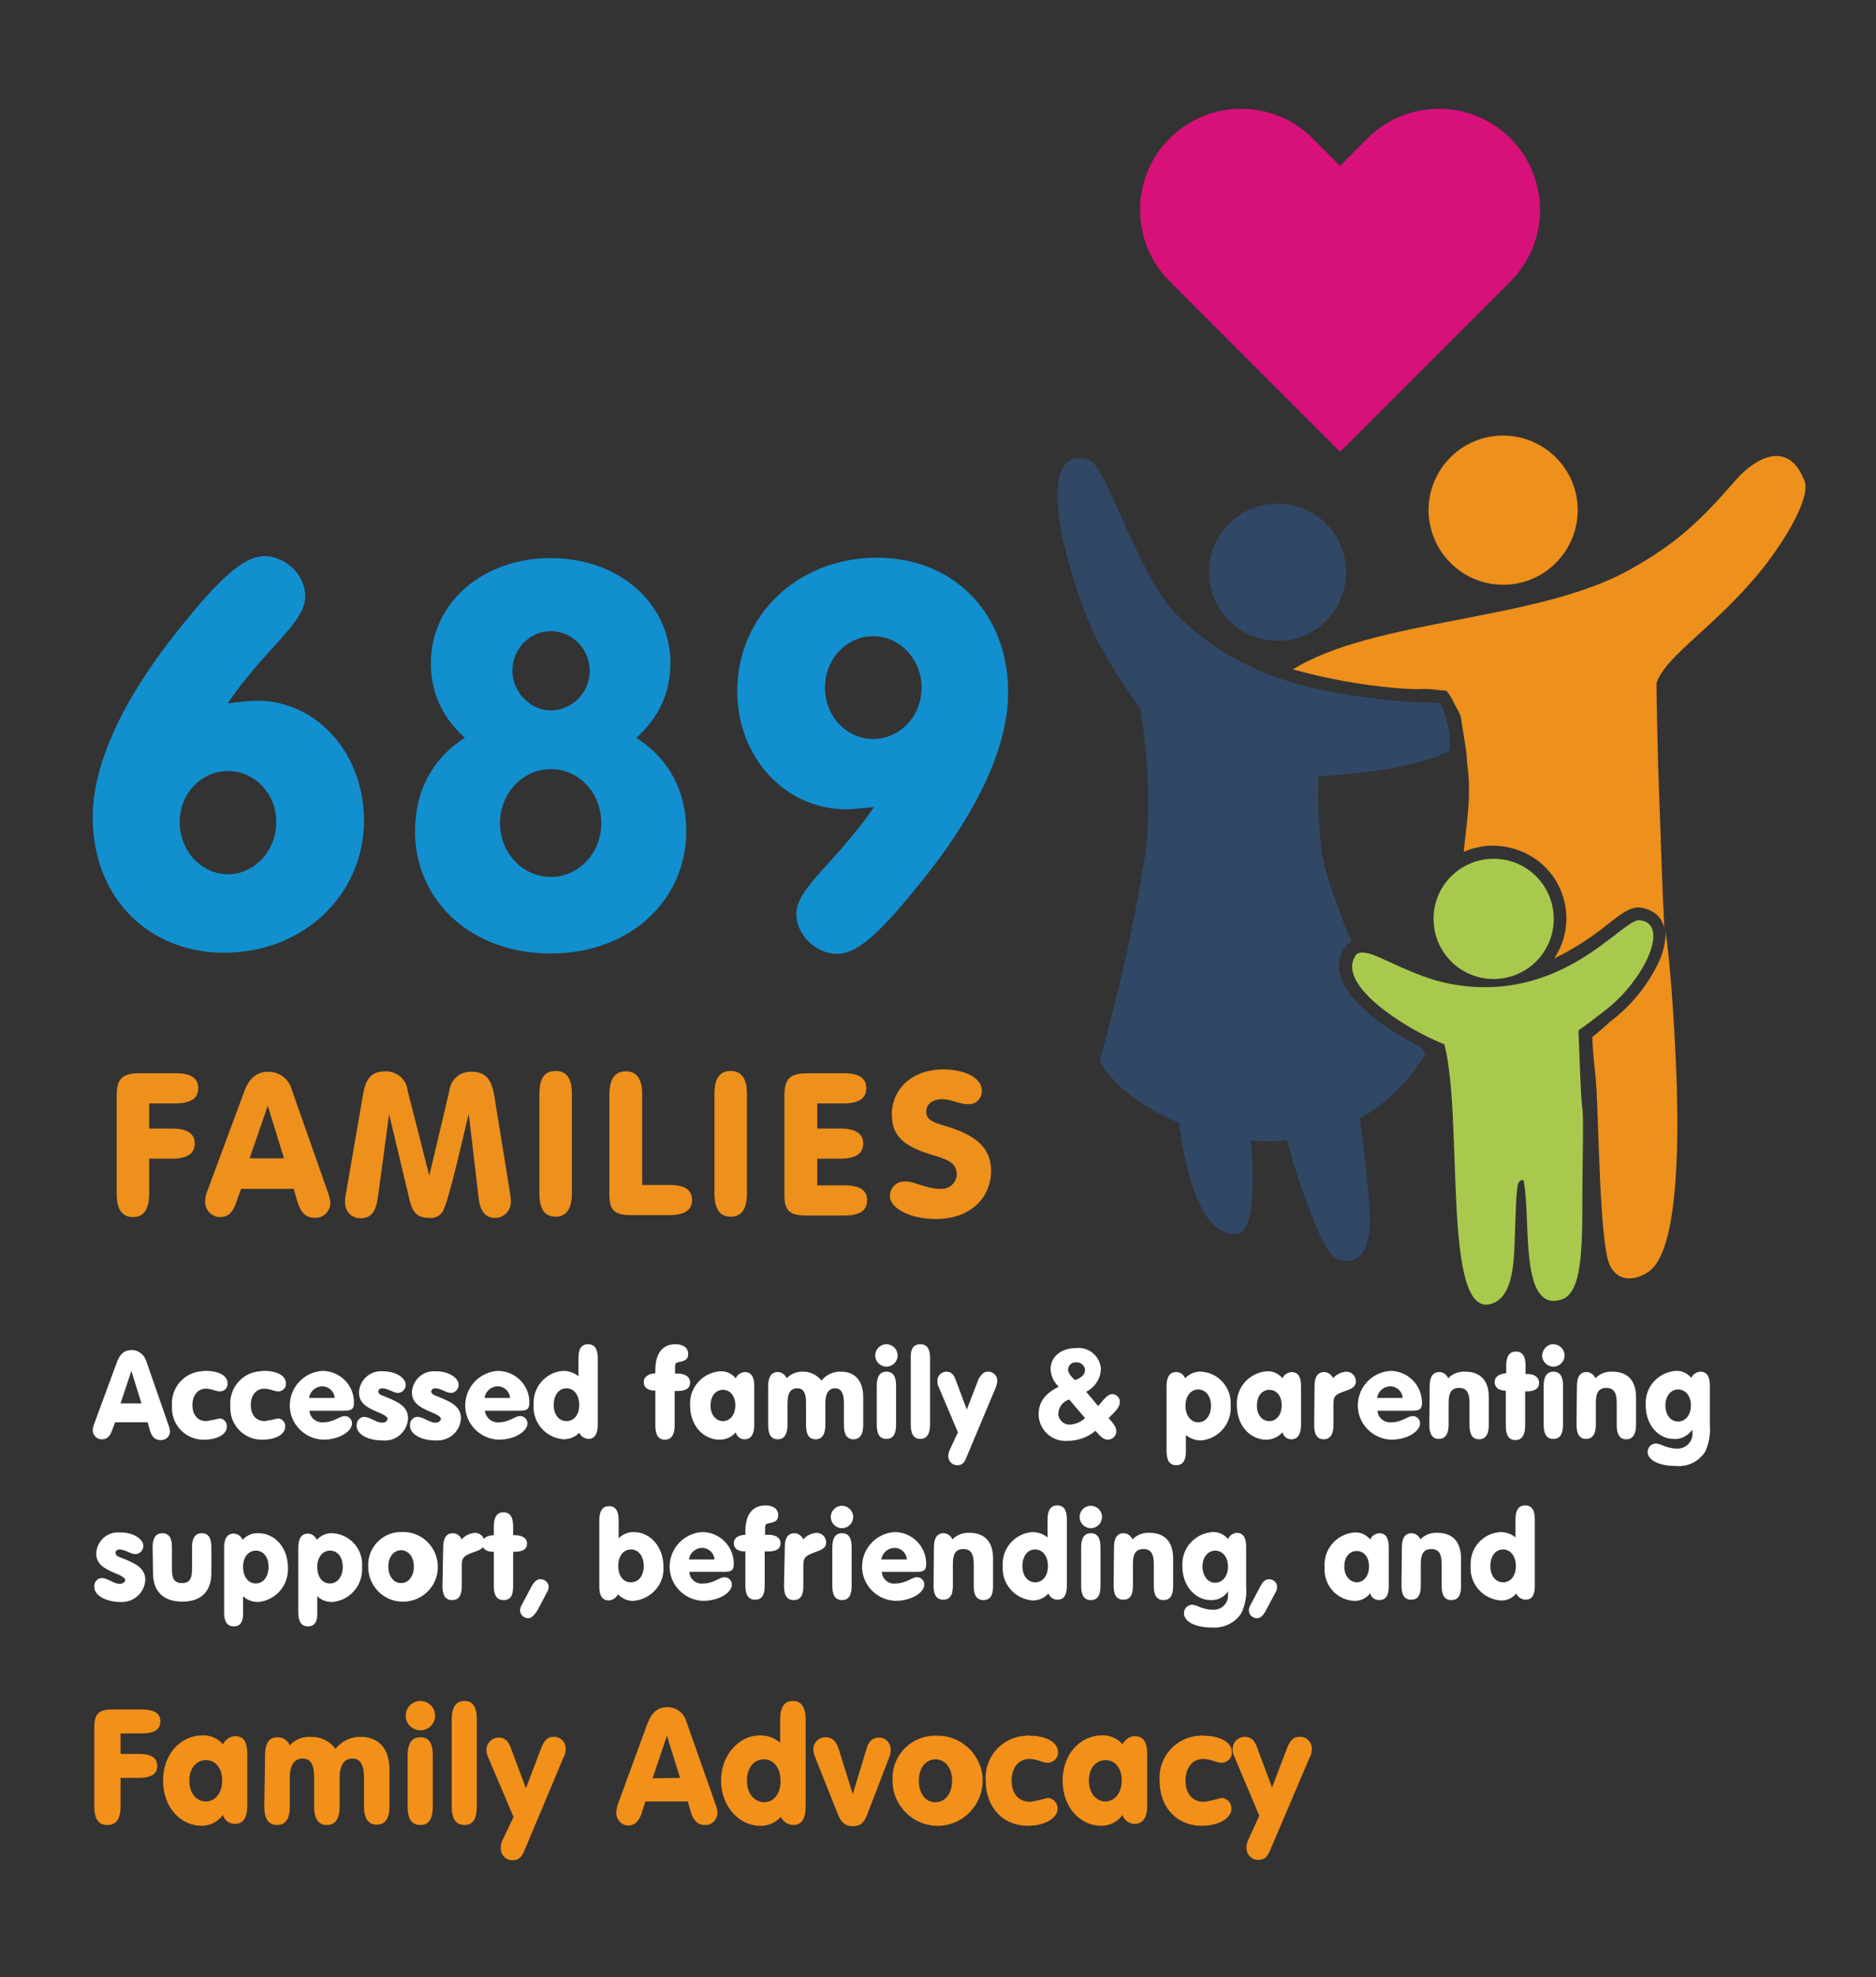 <?xml version="1.0" encoding="UTF-8"?>
<!-- Generator: Adobe Illustrator 27.7.0, SVG Export Plug-In . SVG Version: 6.00 Build 0)  -->
<svg xmlns="http://www.w3.org/2000/svg" xmlns:xlink="http://www.w3.org/1999/xlink" version="1.1" id="Layer_1" x="0px" y="0px" viewBox="0 0 485.5 511.6" style="enable-background:new 0 0 485.5 511.6;" xml:space="preserve">
<rect x="0" y="0" width="485.5" height="511.6" fill="#333333" stroke="none"/>
<style type="text/css">
	.st0{fill:#EE901C;}
	.st1{fill:#F2901A;}
	.st2{fill:#FFFFFF;}
	.st3{fill:#D71179;}
	.st4{fill-rule:evenodd;clip-rule:evenodd;fill:#A9C94E;}
	.st5{fill-rule:evenodd;clip-rule:evenodd;fill:#304766;}
	.st6{fill-rule:evenodd;clip-rule:evenodd;fill:#EE901C;}
	.st7{fill:#128FCF;}
</style>
<path class="st0" d="M51.3,281.6c0,2.6-2,3.9-5.9,3.9h-6.8v6.5h5.9c4,0,5.9,1.3,5.9,3.9s-2,3.9-5.9,3.9h-5.9v9.1c0,4-1.4,6-4.2,6  s-4.2-2-4.2-6v-25.3c0-4.1,1.1-5.9,5.8-5.9h9.3C49.3,277.6,51.3,278.9,51.3,281.6z"></path>
<path class="st0" d="M61.1,311.2c-0.8,2.5-2.2,3.7-4,3.7c-2.1,0.1-3.9-1.6-4-3.7c0-0.1,0-0.2,0-0.3c0-0.8,0.1-1.6,0.4-2.3l9.6-25.9  c1.3-3.7,3.3-5.4,6.4-5.4c2.9,0,5.4,2,6.1,4.9l9.3,26.4c0.3,0.8,0.5,1.7,0.6,2.6c0,2.1-1.7,3.9-3.8,3.9c-0.1,0-0.2,0-0.3,0  c-2.2,0-3.6-1.4-4.4-4.1l-1-3.4H62.4L61.1,311.2z M73.5,299.7l-4.2-13.6l-4.7,13.6H73.5z"></path>
<path class="st0" d="M94,282.9c0.7-3.8,2.1-5.7,5.7-5.7c2.9-0.1,5.5,2,5.8,5l5.6,22l5.2-22c0.3-2.9,2.8-5,5.7-4.9  c3.7,0,5.2,2,5.9,6.1l4.1,25.3c0.1,0.7,0.2,1.3,0.2,2c0.2,2.2-1.5,4.2-3.7,4.4c-0.2,0-0.3,0-0.5,0c-2.3,0-3.7-1.7-4.1-4.9l-2.6-22  c-3.5,14.9-5.6,23.4-6.8,25.4c-0.8,1.1-2.1,1.7-3.5,1.5c-2.7,0-4.1-1.1-4.9-4.2l-5.4-22.6l-2.9,21.5c-0.5,3.7-1.8,5.4-4.4,5.4  c-2.2,0.1-4-1.6-4.1-3.8c0-0.2,0-0.3,0-0.5c0-0.8,0.1-1.7,0.3-2.5L94,282.9z"></path>
<path class="st0" d="M143.8,314.8c-2.9,0-4.2-2-4.2-6V283c0-4,1.3-5.9,4.2-5.9s4.2,2,4.2,5.9v25.7  C148,312.9,146.5,314.8,143.8,314.8z"></path>
<path class="st0" d="M162,277.2c2.8,0,4.2,2,4.2,5.9v23.5h7c4,0,5.9,1.2,5.9,3.9c0,2.6-2,3.9-5.9,3.9h-9.8c-4.4,0-5.7-1.3-5.7-5.3  v-26C157.8,279.1,159.1,277.2,162,277.2z"></path>
<path class="st0" d="M189.1,314.8c-2.8,0-4.2-2-4.2-6V283c0-4,1.4-5.9,4.2-5.9s4.2,2,4.2,5.9v25.7  C193.3,312.9,191.9,314.8,189.1,314.8z"></path>
<path class="st0" d="M224.2,281.6c0,2.6-2,3.9-5.9,3.9h-6.8v6.5h5.9c4,0,6,1.3,6,3.9s-2,3.9-6,3.9h-5.9v6.9h7c4,0,5.9,1.2,5.9,3.9  c0,2.6-1.9,3.9-5.9,3.9h-9.8c-4.4,0-5.7-1.3-5.7-5.3v-25.6c0-4.1,1.1-5.9,5.8-5.9h9.3C222.2,277.6,224.2,278.9,224.2,281.6z"></path>
<path class="st0" d="M242.2,315.4c-6.9,0-11.9-2.9-11.9-5.9c0-2.1,1.6-3.8,3.7-3.8c0.2,0,0.3,0,0.5,0c2.2,0,5.2,1.9,9,1.9  c2.1,0.1,4-1.5,4.1-3.6v-0.1c0-3-2.3-3.9-6.4-5.1c-7-2.1-10.4-4.7-10.4-10.4c0-6.6,5.2-11.7,13.3-11.7c6.1,0,10,2.5,10,5.4  c0.1,1.9-1.3,3.5-3.1,3.6c-0.2,0-0.4,0-0.6,0c-2,0-4.3-1.3-6.6-1.3c-2.6,0-4.1,1.4-4.1,3.2c0,2.6,2.5,2.9,6.7,4.3  c6.8,2.3,10.1,5.6,10.1,11.1C256.4,310.1,251,315.4,242.2,315.4z"></path>
<path class="st1" d="M41.5,445.4c0,2.1-1.6,3.1-4.8,3.1h-5.5v5.3h4.7c3.2,0,4.8,1,4.8,3.1s-1.6,3.1-4.8,3.1h-4.7v7.4  c0,3.2-1.1,4.8-3.4,4.8s-3.4-1.6-3.4-4.8V447c0-3.3,0.9-4.7,4.7-4.7h7.5C40,442.3,41.5,443.3,41.5,445.4z"></path>
<path class="st1" d="M52.2,472.4c-5.4,0-10-4.7-10-11.7S46.9,449,52.4,449c2-0.1,4,0.8,5.3,2.3c0.6-1.2,1.8-2,3.1-2.1  c2.3,0,3.2,1.5,3.2,4.7v13.2c0,3.2-1,4.8-3.2,4.8c-1.5,0-2.7-0.9-3.1-2.3C56.4,471.4,54.3,472.4,52.2,472.4z M53.3,466.1  c2.3,0,4.2-2.1,4.2-5.4s-1.8-5.3-4.2-5.3s-4.3,2-4.3,5.3S50.8,466.1,53.3,466.1z"></path>
<path class="st1" d="M68.6,454.2c0-3.2,1-4.7,3.3-4.7c1.4,0,2.6,0.8,3.1,2.1c1.3-1.5,3.3-2.3,5.3-2.2c2.6-0.1,5,1,6.5,3.1  c1.6-2,4.1-3.2,6.6-3.1c4.6,0,7.4,3,7.4,8.6v9.3c0,3.2-1.1,4.8-3.3,4.8s-3.3-1.6-3.3-4.8V460c0-3.3-0.9-5-3-5s-3.3,1.7-3.3,4.9v7.5  c0,3.2-1.1,4.8-3.3,4.8s-3.3-1.6-3.3-4.8V460c0-3.3-0.8-5-3-5c-2.1,0-3.3,1.7-3.3,4.9v7.5c0,3.2-1.1,4.8-3.3,4.8  c-2.2,0-3.3-1.6-3.3-4.8L68.6,454.2z"></path>
<path class="st1" d="M108.8,440.1c2.1,0,3.8,1.7,3.8,3.8c0,2.1-1.7,3.8-3.8,3.8c-2.1,0-3.8-1.7-3.8-3.8l0,0  C105,441.8,106.7,440.1,108.8,440.1z M108.8,472.2c-2.3,0-3.3-1.6-3.3-4.8v-13.2c0-3.2,1.1-4.7,3.3-4.7s3.2,1.5,3.2,4.7v13.2  C112,470.6,111,472.2,108.8,472.2z"></path>
<path class="st1" d="M120.2,440.1c2.2,0,3.2,1.6,3.2,4.8v22.5c0,3.2-1,4.8-3.2,4.8s-3.3-1.6-3.3-4.8v-22.5  C116.9,441.7,118,440.1,120.2,440.1z"></path>
<path class="st1" d="M143.1,449.4c1.6-0.2,3.1,1,3.3,2.7c0,0.1,0,0.3,0,0.4c0,0.8-0.2,1.6-0.6,2.3l-10,23.8  c-0.7,1.7-1.4,2.7-2.9,2.7c-1.6,0.2-3.1-1-3.3-2.7c0-0.2,0-0.3,0-0.5c0-0.8,0.2-1.6,0.6-2.3l2.7-5.7l-6.6-15.5  c-0.3-0.6-0.4-1.2-0.4-1.8c0-1.8,1.4-3.2,3.1-3.2h0.1c1.8,0,2.6,1.1,3.3,3.2l3.7,9.9l4-10.5C140.9,450.2,141.8,449.4,143.1,449.4z"></path>
<path class="st1" d="M166,469.3c-0.7,2-1.8,3-3.3,3c-1.7,0.1-3.1-1.3-3.2-3c0-0.1,0-0.2,0-0.2c0-0.7,0.1-1.3,0.3-2l7.7-21  c1.1-3,2.7-4.4,5.2-4.4c2.4,0,4.4,1.6,5,3.9l7.5,21.3c0.3,0.7,0.4,1.4,0.5,2.1c0,1.7-1.4,3.2-3.1,3.2c-0.1,0-0.1,0-0.2,0  c-1.8,0-2.9-1.1-3.6-3.3l-0.8-2.8h-11L166,469.3z M176,460l-3.4-10.9l-3.7,11L176,460z"></path>
<path class="st1" d="M196.7,472.4c-5.4,0-10.1-5-10.1-11.7s4.7-11.7,10.1-11.7c1.9,0,3.7,0.6,5.2,1.9v-6c0-3.2,1.1-4.8,3.3-4.8  s3.3,1.6,3.3,4.8v22.5c0,3.2-1,4.8-3.3,4.8c-1.4-0.1-2.6-0.9-3.1-2.1C200.7,471.6,198.7,472.5,196.7,472.4z M197.7,466.3  c2.5,0,4.3-2.1,4.3-5.5s-1.8-5.6-4.3-5.6s-4.4,2.1-4.4,5.5S195.2,466.2,197.7,466.3L197.7,466.3z"></path>
<path class="st1" d="M210.9,454.5c-0.2-0.6-0.4-1.2-0.4-1.8c-0.1-1.7,1.3-3.2,3.1-3.2h0.1c1.7,0,2.7,1,3.4,3.2l3.6,11.5l3.6-11.9  c0.5-1.8,1.6-2.7,3.1-2.7c1.7-0.1,3,1.2,3.1,2.9c0,0.1,0,0.2,0,0.3c0,0.7-0.2,1.5-0.5,2.2l-5.5,14.3c-0.8,2.1-1.6,3.2-3.8,3.2  c-2.1,0-3.1-1.1-4-3.4L210.9,454.5z"></path>
<path class="st1" d="M242.1,449.1c6.4-0.3,11.9,4.7,12.2,11.1s-4.7,11.9-11.1,12.2c-6.4,0.3-11.9-4.7-12.2-11.1c0-0.2,0-0.3,0-0.5  c-0.4-6.1,4.2-11.3,10.3-11.7C241.6,449.1,241.9,449,242.1,449.1z M242.1,466.3c2.5,0,4.3-2.2,4.3-5.6s-1.9-5.5-4.3-5.5  c-2.4,0-4.3,2.1-4.3,5.5C237.8,464.2,239.6,466.3,242.1,466.3z"></path>
<path class="st1" d="M266.5,449.1c4.4,0,7.3,1.8,7.3,4.2c0.1,1.5-1.1,2.7-2.5,2.8c-0.1,0-0.1,0-0.2,0c-1.2,0-2.8-1-4.7-1  c-2.7,0-4.6,2.2-4.6,5.6s1.8,5.5,4.8,5.5c1.5-0.2,3-0.6,4.5-1c1.5,0,2.6,1.3,2.6,2.7v0.1c0,2.3-3.1,4.4-7.7,4.4  c-6.4,0-10.9-4.7-10.9-11.7c-0.4-6,4.1-11.2,10.2-11.6C265.7,449,266.1,449,266.5,449.1z"></path>
<path class="st1" d="M285,472.4c-5.4,0-10-4.7-10-11.7s4.7-11.7,10.2-11.7c2-0.1,4,0.8,5.3,2.3c0.6-1.2,1.8-2,3.1-2.1  c2.3,0,3.3,1.5,3.3,4.7v13.2c0,3.2-1.1,4.8-3.3,4.8c-1.4,0-2.7-1-3.1-2.3C289.2,471.4,287.2,472.4,285,472.4z M286.1,466.1  c2.3,0,4.2-2.1,4.2-5.4s-1.8-5.3-4.2-5.3s-4.3,2-4.3,5.3C281.8,464,283.7,466.1,286.1,466.1z"></path>
<path class="st1" d="M311.5,449.1c4.4,0,7.3,1.8,7.3,4.2c0.1,1.5-1.1,2.7-2.5,2.8c-0.1,0-0.1,0-0.2,0c-1.2,0-2.8-1-4.7-1  c-2.7,0-4.6,2.2-4.6,5.6s1.8,5.5,4.8,5.5c1.5-0.2,3-0.6,4.5-1c1.5,0,2.6,1.3,2.6,2.7v0.1c0,2.3-3.1,4.4-7.7,4.4  c-6.4,0-10.9-4.7-10.9-11.7c-0.4-6,4.1-11.2,10.2-11.6C310.7,449,311.1,449,311.5,449.1z"></path>
<path class="st1" d="M336.2,449.4c1.6-0.2,3.1,1,3.3,2.7c0,0.1,0,0.3,0,0.4c0,0.8-0.2,1.6-0.6,2.3l-10.1,23.7  c-0.7,1.7-1.4,2.7-2.9,2.7c-1.6,0.2-3.1-1-3.3-2.7c0-0.2,0-0.3,0-0.5c0-0.8,0.2-1.6,0.6-2.3l2.7-5.9l-6.5-15.4  c-0.3-0.6-0.4-1.2-0.4-1.8c0-1.8,1.4-3.2,3.1-3.2h0.1c1.8,0,2.6,1.1,3.3,3.2l3.7,9.9l4-10.5C334,450.2,334.8,449.4,336.2,449.4z"></path>
<path class="st2" d="M29,370.1c-0.5,1.5-1.4,2.3-2.5,2.3c-1.3,0.1-2.4-0.9-2.5-2.2v-0.1c0-0.5,0.1-1,0.3-1.5l5.9-16  c0.8-2.3,2-3.3,3.9-3.3c1.8,0,3.3,1.3,3.8,3l5.7,16.4c0.2,0.5,0.3,1.1,0.4,1.6c0,1.3-1,2.3-2.3,2.3c-0.1,0-0.1,0-0.2,0  c-1.3,0-2.2-0.8-2.7-2.5l-0.6-2.1h-8.4L29,370.1z M36.6,363.1l-2.6-8.4l-2.8,8.4H36.6z"></path>
<path class="st2" d="M53.3,354.7c3.4,0,5.6,1.3,5.6,3.2C59,359,58.1,360,57,360c-0.1,0-0.1,0-0.2,0c-0.9,0-2.1-0.7-3.5-0.7  c-2,0-3.5,1.6-3.5,4.2s1.4,4.2,3.6,4.2c1.2-0.2,2.3-0.4,3.4-0.7c1.1,0,2,1,1.9,2.1v0.1c0,1.8-2.3,3.3-5.9,3.3  c-4.5,0.1-8.2-3.5-8.3-8c0-0.3,0-0.5,0-0.8c-0.3-4.6,3.1-8.6,7.7-8.9C52.7,354.7,53,354.7,53.3,354.7z"></path>
<path class="st2" d="M68.4,354.7c3.4,0,5.6,1.3,5.6,3.2c0.1,1.1-0.8,2.1-1.9,2.1c-0.1,0-0.1,0-0.2,0c-0.9,0-2.1-0.7-3.5-0.7  c-2,0-3.5,1.6-3.5,4.2s1.4,4.2,3.6,4.2c1.2-0.2,2.3-0.4,3.4-0.7c1.1,0,2,1,1.9,2.1v0.1c0,1.8-2.3,3.3-5.9,3.3  c-4.5,0.1-8.2-3.5-8.3-8c0-0.3,0-0.5,0-0.8c-0.3-4.6,3.1-8.6,7.7-8.9C67.8,354.7,68.1,354.7,68.4,354.7z"></path>
<path class="st2" d="M83.8,368c2.5,0,4.1-1.6,5.3-1.6c1-0.1,1.9,0.7,2,1.7c0,0.1,0,0.1,0,0.2c0,2-3.2,4.2-7.5,4.2  c-4.9-0.2-8.8-4.3-8.6-9.2c0.2-4.6,3.8-8.3,8.4-8.6c4.5,0,8.2,3.6,8.2,8.1c0,0.1,0,0.1,0,0.2c0,1.7-0.8,2-2.5,2h-9  C80.2,366.9,81.9,368.2,83.8,368L83.8,368z M86.6,361.7c-0.1-1.7-1.5-3-3.2-3s-3.2,1.3-3.4,3H86.6z"></path>
<path class="st2" d="M92.3,368.9c-0.1-1.1,0.7-2.2,1.8-2.3h0.1c1.6,0,3.1,1.5,4.7,1.5c0.9,0,1.4-0.5,1.4-1s-0.9-1.1-2.7-1.8  c-3.1-1.3-4.7-2.5-4.7-5.1c0.2-3.2,2.9-5.6,6-5.4c0.1,0,0.2,0,0.2,0c3.5,0,5.9,1.8,5.9,3.5c0,1.1-0.9,2.1-2,2.1l0,0  c-1.2,0-2.7-1.2-4-1.2c-0.7,0-1.1,0.4-1.1,0.8c0,1,1.4,1.1,3.5,2.1c2.8,1.2,4.2,2.6,4.2,4.9c-0.2,3.4-3.1,6-6.5,5.7  c-0.1,0-0.2,0-0.3,0C94.7,372.6,92.3,370.9,92.3,368.9z"></path>
<path class="st2" d="M106.1,368.9c-0.1-1.2,0.7-2.2,1.8-2.3c0,0,0,0,0.1,0c1.6,0,3.1,1.5,4.7,1.5c0.8,0,1.4-0.5,1.4-1  s-0.9-1.1-2.7-1.8c-3.1-1.3-4.8-2.5-4.8-5.1c0.2-3.2,2.9-5.6,6-5.4c0.1,0,0.2,0,0.2,0c3.5,0,5.9,1.8,5.9,3.5c0,1.1-0.9,2.1-2,2.1  l0,0c-1.2,0-2.7-1.2-4-1.2c-0.7,0-1.1,0.4-1.1,0.8c0,1,1.4,1.1,3.5,2.1c2.8,1.2,4.2,2.6,4.2,4.9c-0.2,3.4-3.1,5.9-6.5,5.7  c-0.1,0-0.2,0-0.3,0C108.6,372.6,106.1,370.9,106.1,368.9z"></path>
<path class="st2" d="M129.2,368c2.5,0,4.1-1.6,5.3-1.6c1-0.1,1.9,0.7,2,1.7c0,0.1,0,0.1,0,0.2c0,2-3.2,4.2-7.5,4.2  c-4.9-0.2-8.8-4.3-8.6-9.2c0.2-4.6,3.8-8.3,8.4-8.6c4.5,0,8.2,3.6,8.2,8.1c0,0.1,0,0.1,0,0.2c0,1.7-0.8,2-2.5,2h-9  C125.7,366.9,127.4,368.2,129.2,368L129.2,368z M132,361.7c-0.1-1.7-1.5-3-3.2-3s-3.2,1.3-3.4,3H132z"></path>
<path class="st2" d="M145.8,372.4c-4.6-0.4-8-4.3-7.7-8.9c-0.3-4.5,3.1-8.5,7.6-8.8h0.1c1.4,0,2.9,0.5,3.9,1.4v-4.7  c0-2.5,0.8-3.6,2.5-3.6s2.5,1.2,2.5,3.6v17.2c0,2.3-0.7,3.7-2.5,3.7c-1-0.1-1.9-0.7-2.3-1.6C148.9,371.8,147.4,372.4,145.8,372.4z   M146.6,367.7c1.9,0,3.3-1.6,3.3-4.2s-1.4-4.3-3.3-4.3s-3.3,1.7-3.3,4.3C143.3,366.1,144.7,367.7,146.6,367.7L146.6,367.7z"></path>
<path class="st2" d="M175.4,355.4c2,0,3.2,0.9,3.2,2.3c0,1.5-1.1,2.2-3.2,2.2h-0.8v8.9c0,2.3-0.8,3.7-2.5,3.7s-2.5-1.2-2.5-3.7v-9  h-0.2c-1.8,0-2.8-0.9-2.8-2.2c0-1.3,1-2.1,3-2.3c0-0.3,0-0.6,0-0.8c0-4.4,1.9-6.7,5.2-6.7c2.1,0,3.3,1,3.3,2.5s-0.9,1.8-2.3,2.1  c-1.1,0.2-1.1,0.4-1.1,1.9v1.1H175.4z"></path>
<path class="st2" d="M186.2,372.5c-4.1,0-7.6-3.6-7.6-8.8c-0.3-4.6,3.1-8.5,7.7-8.9h0.1c1.5-0.1,3,0.6,4,1.8  c0.4-0.9,1.3-1.5,2.3-1.6c1.7,0,2.5,1.2,2.5,3.6v10.1c0,2.3-0.8,3.7-2.5,3.7c-1.1,0-2-0.7-2.3-1.8  C189.4,371.8,187.9,372.5,186.2,372.5z M187.1,367.7c1.8,0,3.2-1.6,3.2-4.1s-1.4-4-3.2-4s-3.2,1.5-3.2,4  C183.8,366,185.3,367.7,187.1,367.7L187.1,367.7z"></path>
<path class="st2" d="M198.8,358.6c0-2.3,0.8-3.6,2.5-3.6c1,0,1.9,0.7,2.3,1.6c1-1.1,2.5-1.7,4-1.7c1.9-0.1,3.8,0.8,5,2.3  c1.2-1.5,3.1-2.4,5.1-2.3c3.5,0,5.7,2.3,5.7,6.6v7.2c0,2.3-0.8,3.7-2.5,3.7s-2.5-1.2-2.5-3.7V363c0-2.5-0.7-3.8-2.3-3.8  s-2.5,1.3-2.5,3.8v5.7c0,2.3-0.8,3.7-2.5,3.7s-2.5-1.2-2.5-3.7V363c0-2.5-0.6-3.8-2.3-3.8s-2.5,1.3-2.5,3.8v5.7  c0,2.3-0.8,3.7-2.5,3.7s-2.5-1.2-2.5-3.7V358.6z"></path>
<path class="st2" d="M229.4,347.8c1.6,0,2.9,1.3,2.9,2.9s-1.3,2.9-2.9,2.9c-1.6,0-2.9-1.3-2.9-2.9l0,0  C226.5,349.1,227.8,347.8,229.4,347.8z M229.4,372.3c-1.7,0-2.5-1.2-2.5-3.7v-10.1c0-2.3,0.8-3.6,2.5-3.6s2.5,1.2,2.5,3.6v10.1  C231.9,371.1,231.1,372.3,229.4,372.3z"></path>
<path class="st2" d="M238.2,347.8c1.7,0,2.5,1.2,2.5,3.6v17.2c0,2.3-0.8,3.7-2.5,3.7s-2.5-1.2-2.5-3.7v-17.2  C235.6,349,236.4,347.8,238.2,347.8z"></path>
<path class="st2" d="M255.6,354.9c1.3-0.1,2.4,0.9,2.5,2.2v0.1c0,0.6-0.2,1.2-0.4,1.8l-7.6,18.1c-0.5,1.3-1.1,2-2.2,2  c-1.3,0.1-2.4-0.9-2.5-2.2v-0.1c0-0.6,0.2-1.2,0.4-1.7l2.1-4.5l-5-11.8c-0.2-0.4-0.3-0.9-0.3-1.4c-0.1-1.3,0.9-2.4,2.2-2.5h0.1  c1.4,0,2,0.9,2.5,2.3l2.8,7.5l3.1-8C254,355.6,254.6,354.9,255.6,354.9z"></path>
<path class="st2" d="M276.3,372.8c-3.9,0.3-7.2-2.6-7.5-6.4c0-0.2,0-0.4,0-0.6c0-3,1.7-5.3,5.2-7c-1.3-1.2-2.1-2.9-2.1-4.7  c0-2.9,2.6-5.3,6.5-5.3c3.2-0.4,6.1,1.9,6.5,5.1c0,0.1,0,0.3,0,0.4c-0.1,2.5-1.6,4.7-3.8,5.8l3.1,3.7c1.6-1.9,2.5-3.1,3.7-3.1  c1.1,0.1,2,1,1.9,2.1l0,0c0,1.2-1,2.3-2.9,4.1c1.2,1.4,2,2.3,2,3.4c0,1.2-0.9,2.1-2.1,2.2c0,0,0,0-0.1,0c-1.1,0-1.9-0.8-3.2-2.3  C281.5,371.9,278.9,372.8,276.3,372.8z M276.7,362.1c-1.6,0.5-2.7,1.9-2.8,3.5c-0.1,1.6,1.2,2.9,2.7,3c0.1,0,0.2,0,0.3,0  c1.5-0.1,2.9-0.7,3.9-1.7L276.7,362.1z M280.8,354.4c-0.1-1.2-1.2-2-2.3-1.9c-1.1-0.1-2,0.7-2.1,1.8l0,0c0,0.8,0.6,1.7,1.8,2.8  C280,356.4,280.8,355.6,280.8,354.4z"></path>
<path class="st2" d="M304.4,379.1c-1.7,0-2.5-1.2-2.5-3.7v-16.8c0-2.3,0.8-3.6,2.5-3.6c1,0,1.9,0.6,2.3,1.6c1.1-1.1,2.6-1.8,4.1-1.7  c4.5,0.2,7.9,4.1,7.7,8.5c0,0.1,0,0.2,0,0.3c0.3,4.6-3.1,8.6-7.7,9c-1.4,0-2.8-0.5-3.9-1.4v4.3C306.9,377.9,306.1,379.1,304.4,379.1  z M310.1,368c1.9,0,3.3-1.7,3.3-4.3s-1.5-4.2-3.3-4.2s-3.3,1.6-3.3,4.2C306.8,366.3,308.2,368,310.1,368z"></path>
<path class="st2" d="M327.7,372.5c-4.1,0-7.6-3.6-7.6-8.8c-0.3-4.6,3.1-8.5,7.7-8.9h0.1c1.5-0.1,3,0.6,4,1.8  c0.4-0.9,1.3-1.5,2.3-1.6c1.7,0,2.5,1.2,2.5,3.6v10.1c0,2.3-0.8,3.7-2.5,3.7c-1.1,0-2-0.7-2.3-1.8  C330.8,371.8,329.3,372.5,327.7,372.5z M328.5,367.7c1.8,0,3.2-1.6,3.2-4.1s-1.4-4-3.2-4s-3.2,1.5-3.2,4  C325.2,366,326.6,367.7,328.5,367.7L328.5,367.7z"></path>
<path class="st2" d="M340.2,358.6c0-2.3,0.8-3.6,2.5-3.6c1,0,1.9,0.7,2.3,1.6c0.8-1,2.1-1.6,3.4-1.7c1.4,0,2.5,1.1,2.5,2.5  c0,2-2.3,2.2-4.3,3.1c-1.4,0.7-1.5,1.3-1.5,3v5.2c0,2.3-0.8,3.7-2.5,3.7s-2.5-1.2-2.5-3.7L340.2,358.6z"></path>
<path class="st2" d="M360.2,368c2.5,0,4.1-1.6,5.3-1.6c1-0.1,1.9,0.7,2,1.7c0,0.1,0,0.1,0,0.2c0,2-3.2,4.2-7.5,4.2  c-4.9-0.2-8.8-4.3-8.6-9.2c0.2-4.6,3.8-8.3,8.4-8.6c4.5,0,8.1,3.6,8.2,8.1c0,0.1,0,0.2,0,0.2c0,1.7-0.8,2-2.5,2h-9  C356.6,366.9,358.3,368.2,360.2,368C360.1,368,360.2,368,360.2,368z M363,361.7c-0.1-1.7-1.5-3-3.2-3s-3.2,1.3-3.4,3H363z"></path>
<path class="st2" d="M370,358.6c0-2.3,0.8-3.6,2.5-3.6c1,0,1.9,0.7,2.3,1.6c1.1-1.2,2.8-1.8,4.4-1.7c3.9,0,6.1,2.3,6.1,6.6v7.2  c0,2.3-0.8,3.7-2.5,3.7s-2.5-1.2-2.5-3.7V363c0-2.6-0.7-3.9-2.7-3.9s-2.7,1.3-2.7,3.8v5.7c0,2.3-0.8,3.7-2.5,3.7s-2.5-1.2-2.5-3.7  L370,358.6z"></path>
<path class="st2" d="M389.6,359.8c-1.8,0-2.8-0.9-2.8-2.2c0-1.3,1-2.1,3-2.3v-2c0-2.3,0.8-3.6,2.5-3.6s2.5,1.2,2.5,3.6v2.2h0.4  c2,0,3.1,0.9,3.1,2.3c0,1.5-1.1,2.2-3.2,2.2h-0.4v8.9c0,2.3-0.8,3.7-2.5,3.7s-2.5-1.2-2.5-3.7v-9h-0.1V359.8z"></path>
<path class="st2" d="M402,347.8c1.6,0,2.9,1.3,2.9,2.9s-1.3,2.9-2.9,2.9s-2.9-1.3-2.9-2.9l0,0C399.2,349.1,400.4,347.8,402,347.8z   M402,372.3c-1.7,0-2.5-1.2-2.5-3.7v-10.1c0-2.3,0.8-3.6,2.5-3.6s2.5,1.2,2.5,3.6v10.1C404.5,371.1,403.7,372.3,402,372.3z"></path>
<path class="st2" d="M408.1,358.6c0-2.3,0.8-3.6,2.5-3.6c1,0,1.9,0.7,2.3,1.6c1.1-1.2,2.8-1.8,4.4-1.7c3.9,0,6.1,2.3,6.1,6.6v7.2  c0,2.3-0.8,3.7-2.5,3.7s-2.5-1.2-2.5-3.7V363c0-2.6-0.7-3.9-2.7-3.9s-2.7,1.3-2.7,3.8v5.7c0,2.3-0.8,3.7-2.5,3.7s-2.5-1.2-2.5-3.7  L408.1,358.6z"></path>
<path class="st2" d="M433.1,372.3c-3.9,0-7.2-3.6-7.2-8.7c-0.3-4.6,3.1-8.5,7.7-8.9h0.1c1.5-0.1,3,0.6,4,1.8  c0.4-0.9,1.3-1.5,2.3-1.6c1.7,0,2.5,1.2,2.5,3.6v10.1c0.2,2.4-0.2,4.8-1.2,7c-1.7,2.6-4.6,4-7.6,3.7c-4.7,0-7.3-1.7-7.3-3.6  c0-1.2,0.9-2.2,2.1-2.2h0.1c1.2,0,2.7,1.3,5.4,1.3c2,0.1,3.8-1.4,4-3.5c0-0.3,0-0.5,0-0.8c0-0.2,0-0.4,0-0.6  C436.7,371.6,434.9,372.5,433.1,372.3z M434.3,367.8c1.9,0,3.3-1.7,3.3-4.2s-1.5-4.1-3.3-4.1s-3.3,1.6-3.3,4.1  C431,366.2,432.4,367.8,434.3,367.8z"></path>
<path class="st2" d="M24.4,410.6c-0.1-1.2,0.7-2.2,1.8-2.3c0,0,0,0,0.1,0c1.6,0,3.1,1.5,4.7,1.5c0.8,0,1.4-0.5,1.4-1  s-0.9-1.1-2.7-1.8c-3.1-1.3-4.8-2.5-4.8-5.1c0.2-3.2,2.8-5.6,6-5.4c0.1,0,0.2,0,0.3,0c3.5,0,5.9,1.8,5.9,3.5c0,1.1-0.9,2.1-2.1,2.1  l0,0c-1.2,0-2.7-1.2-4-1.2c-0.7,0-1.1,0.4-1.1,0.9c0,1,1.4,1.1,3.5,2.1c2.8,1.2,4.2,2.6,4.2,4.9c-0.2,3.4-3.1,5.9-6.5,5.7  c-0.1,0-0.2,0-0.3,0C26.9,414.3,24.4,412.6,24.4,410.6z"></path>
<path class="st2" d="M39.5,400.3c0-2.3,0.8-3.6,2.5-3.6s2.5,1.2,2.5,3.6v5.7c0,2.3,0.5,3.6,2.6,3.6s2.6-1.3,2.6-3.6v-5.7  c0-2.3,0.8-3.6,2.5-3.6s2.5,1.2,2.5,3.6v6.7c0,4.8-2.7,7.4-7.5,7.4s-7.6-2.5-7.6-7.4L39.5,400.3z"></path>
<path class="st2" d="M60.5,420.8c-1.7,0-2.5-1.2-2.5-3.6v-16.8c0-2.3,0.8-3.6,2.5-3.6c1,0,1.9,0.7,2.3,1.6c1.1-1.2,2.6-1.8,4.1-1.7  c4.2,0,7.6,3.7,7.6,8.8c0.3,4.6-3.1,8.6-7.7,9c-1.4,0-2.9-0.5-3.9-1.5v4.3C63,419.6,62.2,420.8,60.5,420.8z M66.2,409.7  c1.9,0,3.3-1.7,3.3-4.3c0-2.6-1.4-4.2-3.3-4.2c-1.8,0-3.3,1.6-3.3,4.2C62.9,408,64.3,409.7,66.2,409.7L66.2,409.7z"></path>
<path class="st2" d="M79.7,420.8c-1.7,0-2.5-1.2-2.5-3.6v-16.8c0-2.3,0.8-3.6,2.5-3.6c1,0,1.9,0.7,2.3,1.6c1.1-1.2,2.6-1.8,4.1-1.7  c4.5,0.3,7.9,4.1,7.6,8.6c0,0.1,0,0.1,0,0.2c0.3,4.6-3.1,8.6-7.7,9c-1.5,0-2.9-0.5-3.9-1.5v4.3C82.2,419.6,81.4,420.8,79.7,420.8z   M85.4,409.7c1.9,0,3.3-1.7,3.3-4.3c0-2.6-1.4-4.2-3.3-4.2c-1.8,0-3.3,1.6-3.3,4.2C82.1,408,83.4,409.7,85.4,409.7L85.4,409.7z"></path>
<path class="st2" d="M103.8,396.4c5-0.3,9.2,3.5,9.5,8.5s-3.5,9.2-8.5,9.5s-9.2-3.5-9.5-8.5c0-0.2,0-0.3,0-0.5  c-0.3-4.6,3.2-8.6,7.8-9C103.3,396.4,103.5,396.4,103.8,396.4z M103.8,409.6c1.9,0,3.3-1.7,3.3-4.3s-1.5-4.2-3.3-4.2  s-3.3,1.6-3.3,4.2C100.5,407.9,101.9,409.6,103.8,409.6z"></path>
<path class="st2" d="M114.7,400.3c0-2.3,0.8-3.6,2.5-3.6c1,0,1.9,0.7,2.3,1.6c0.8-1,2.1-1.6,3.4-1.7c1.4,0,2.5,1.1,2.5,2.5  c0,2-2.2,2.1-4.3,3.1c-1.4,0.7-1.6,1.3-1.6,3v5.2c0,2.5-0.8,3.6-2.5,3.6s-2.5-1.2-2.5-3.6L114.7,400.3z"></path>
<path class="st2" d="M127.6,401.5c-1.8,0-2.8-0.8-2.8-2.1c0-1.3,1-2.1,3-2.2V395c0-2.5,0.8-3.7,2.5-3.7s2.5,1.2,2.5,3.7v2.2h0.4  c2,0,3.2,0.8,3.2,2.2s-1.1,2.1-3.2,2.1h-0.4v8.9c0,2.5-0.7,3.6-2.5,3.6c-1.7,0-2.5-1.2-2.5-3.6v-8.9H127.6z"></path>
<path class="st2" d="M136.7,418.7c-1.1,0-2.1-0.9-2.1-2l0,0c0-0.6,0.2-1.1,0.5-1.6l2.5-4.7c0.7-1.2,1.3-1.8,2.3-1.8  c1.1,0,2,0.8,2.1,1.9l0,0c0,0.6-0.2,1.1-0.5,1.6l-2.5,4.7C138.2,418,137.5,418.7,136.7,418.7z"></path>
<path class="st2" d="M164,396.4c4.2,0,7.7,3.7,7.7,9c0.3,4.5-3.2,8.4-7.7,8.8c-1.5,0.1-3-0.6-4.1-1.7c-0.4,0.9-1.3,1.5-2.3,1.6  c-1.7,0-2.5-1.2-2.5-3.6v-17.2c0-2.3,0.8-3.6,2.5-3.6s2.5,1.2,2.5,3.6v4.7C161.2,396.9,162.6,396.4,164,396.4z M163.3,409.4  c1.9,0,3.3-1.6,3.3-4.2s-1.4-4.3-3.3-4.3c-1.9,0-3.3,1.6-3.3,4.3C160,407.9,161.4,409.4,163.3,409.4z"></path>
<path class="st2" d="M182.1,409.7c2.5,0,4.1-1.6,5.3-1.6c1-0.1,1.9,0.7,2,1.7c0,0.1,0,0.1,0,0.2c0,2-3.2,4.2-7.5,4.2  c-4.9-0.2-8.8-4.3-8.6-9.2c0.2-4.6,3.8-8.3,8.4-8.6c4.5,0,8.1,3.6,8.2,8c0,0.1,0,0.2,0,0.3c0,1.7-0.8,2-2.5,2h-9  C178.5,408.6,180.2,410,182.1,409.7z M184.9,403.5c-0.1-1.7-1.5-3-3.2-3s-3.2,1.3-3.4,3H184.9z"></path>
<path class="st2" d="M198.8,397.1c2,0,3.2,0.8,3.2,2.2s-1,2.1-3.2,2.1h-0.9v8.9c0,2.5-0.8,3.6-2.5,3.6s-2.5-1.2-2.5-3.6v-8.9h-0.2  c-1.8,0-2.8-0.8-2.8-2.1c0-1.3,1-2.1,3-2.2c0-0.3,0-0.6,0-0.9c0-4.4,1.9-6.7,5.2-6.7c2.1,0,3.3,1,3.3,2.5s-0.9,1.8-2.3,2.1  c-1.1,0.2-1.1,0.4-1.1,1.9v1.1H198.8z"></path>
<path class="st2" d="M203.1,400.3c0-2.3,0.8-3.6,2.5-3.6c1,0,1.9,0.7,2.3,1.6c0.8-1,2.1-1.6,3.4-1.7c1.4,0,2.5,1.1,2.5,2.5  c0,2-2.3,2.1-4.3,3.1c-1.4,0.7-1.6,1.3-1.6,3v5.2c0,2.5-0.8,3.6-2.5,3.6s-2.5-1.2-2.5-3.6L203.1,400.3z"></path>
<path class="st2" d="M217.9,389.6c1.6,0,2.9,1.3,2.9,2.9l0,0c0,1.6-1.3,2.9-2.9,2.9c-1.6,0-2.9-1.3-2.9-2.9S216.3,389.6,217.9,389.6  z M217.9,414c-1.7,0-2.5-1.2-2.5-3.6v-10.1c0-2.3,0.8-3.6,2.5-3.6s2.5,1.2,2.5,3.6v10.1C220.4,412.8,219.6,414,217.9,414L217.9,414z  "></path>
<path class="st2" d="M231.9,409.7c2.5,0,4.1-1.6,5.3-1.6c1-0.1,1.9,0.7,2,1.7c0,0.1,0,0.1,0,0.2c0,2-3.2,4.2-7.5,4.2  c-4.9-0.2-8.8-4.3-8.6-9.2c0.2-4.6,3.8-8.3,8.4-8.6c4.5,0,8.1,3.6,8.2,8.1c0,0.1,0,0.2,0,0.2c0,1.7-0.8,2-2.5,2h-9  C228.3,408.6,230,410,231.9,409.7L231.9,409.7z M234.7,403.5c-0.1-1.7-1.5-3-3.2-3s-3.2,1.3-3.4,3H234.7z"></path>
<path class="st2" d="M241.7,400.3c0-2.3,0.8-3.6,2.5-3.6c1,0,1.9,0.7,2.3,1.6c1.1-1.2,2.8-1.8,4.4-1.7c3.9,0,6.1,2.3,6.1,6.6v7.2  c0,2.5-0.8,3.6-2.5,3.6c-1.7,0-2.5-1.2-2.5-3.6v-5.7c0-2.6-0.7-3.9-2.7-3.9s-2.7,1.3-2.7,3.8v5.7c0,2.5-0.8,3.6-2.5,3.6  s-2.5-1.2-2.5-3.6L241.7,400.3z"></path>
<path class="st2" d="M267.2,414.1c-4.6-0.4-8-4.3-7.7-8.9c-0.3-4.6,3.2-8.5,7.7-8.8l0,0c1.4,0,2.8,0.5,3.9,1.4v-4.7  c0-2.3,0.8-3.6,2.5-3.6s2.5,1.2,2.5,3.6v17.2c0,2.5-0.8,3.6-2.5,3.6c-1,0-1.9-0.7-2.3-1.6C270.3,413.5,268.8,414.1,267.2,414.1z   M267.9,409.4c1.9,0,3.3-1.6,3.3-4.2s-1.4-4.3-3.3-4.3s-3.3,1.6-3.3,4.3S266.1,409.4,267.9,409.4L267.9,409.4z"></path>
<path class="st2" d="M282.3,389.6c1.6,0,2.9,1.3,2.9,2.9l0,0c0,1.6-1.3,2.9-2.9,2.9s-2.9-1.3-2.9-2.9l0,0  C279.4,390.9,280.7,389.6,282.3,389.6z M282.3,414c-1.7,0-2.5-1.2-2.5-3.6v-10.1c0-2.3,0.8-3.6,2.5-3.6s2.5,1.2,2.5,3.6v10.1  C284.8,412.8,284,414,282.3,414L282.3,414z"></path>
<path class="st2" d="M288.3,400.3c0-2.3,0.8-3.6,2.5-3.6c1,0,1.9,0.7,2.3,1.6c1.1-1.2,2.8-1.8,4.4-1.7c3.9,0,6.1,2.3,6.1,6.6v7.2  c0,2.5-0.8,3.6-2.5,3.6s-2.5-1.2-2.5-3.6v-5.7c0-2.6-0.7-3.9-2.7-3.9s-2.7,1.3-2.7,3.8v5.7c0,2.5-0.8,3.6-2.5,3.6s-2.5-1.2-2.5-3.6  L288.3,400.3z"></path>
<path class="st2" d="M313.3,414c-3.9,0-7.3-3.6-7.3-8.7c-0.3-4.6,3.1-8.5,7.7-8.9h0.1c1.5-0.1,3,0.6,4,1.8c0.4-0.9,1.3-1.5,2.2-1.6  c1.7,0,2.5,1.2,2.5,3.6v10.1c0.2,2.4-0.2,4.8-1.2,7c-1.6,2.6-4.6,4-7.6,3.8c-4.7,0-7.3-1.7-7.3-3.7c0-1.2,0.9-2.1,2-2.2h0.1  c1.2,0,2.7,1.3,5.4,1.3c2,0.1,3.8-1.4,3.9-3.4c0-0.3,0-0.5,0-0.8c0-0.2,0-0.4,0-0.6C316.9,413.2,315.2,414.1,313.3,414z   M314.5,409.5c1.9,0,3.3-1.7,3.3-4.2s-1.5-4.1-3.3-4.1s-3.3,1.6-3.3,4.1S312.7,409.6,314.5,409.5L314.5,409.5z"></path>
<path class="st2" d="M325.3,418.7c-1.1,0-2.1-0.9-2.1-2c0-0.6,0.2-1.1,0.5-1.6l2.5-4.7c0.6-1.2,1.3-1.8,2.2-1.8c1.1,0,2.1,0.8,2.1,2  l0,0c0,0.6-0.2,1.1-0.5,1.6l-2.5,4.7C326.8,418.1,326.1,418.7,325.3,418.7z"></path>
<path class="st2" d="M350.3,414.2c-4.5-0.3-7.8-4.2-7.5-8.7v-0.1c-0.3-4.6,3.1-8.5,7.7-8.9h0.1c1.5-0.1,3,0.6,4,1.8  c0.4-0.9,1.3-1.5,2.3-1.6c1.7,0,2.5,1.2,2.5,3.6v10.1c0,2.5-0.8,3.6-2.5,3.6c-1.1,0-2.1-0.7-2.3-1.8  C353.6,413.6,352,414.3,350.3,414.2z M351.1,409.4c1.8,0,3.2-1.6,3.2-4.1s-1.4-4-3.2-4s-3.2,1.5-3.2,4S349.3,409.3,351.1,409.4  L351.1,409.4z"></path>
<path class="st2" d="M362.8,400.3c0-2.3,0.8-3.6,2.5-3.6c1,0,1.9,0.7,2.3,1.6c1.1-1.2,2.8-1.8,4.4-1.7c3.9,0,6.1,2.3,6.1,6.6v7.2  c0,2.5-0.8,3.6-2.5,3.6s-2.5-1.2-2.5-3.6v-5.7c0-2.6-0.7-3.9-2.7-3.9s-2.7,1.3-2.7,3.8v5.7c0,2.5-0.8,3.6-2.5,3.6s-2.5-1.2-2.5-3.6  L362.8,400.3z"></path>
<path class="st2" d="M388.3,414.1c-4.6-0.4-8-4.3-7.7-8.9c-0.3-4.6,3.1-8.5,7.7-8.8l0,0c1.4,0,2.9,0.5,3.9,1.4v-4.7  c0-2.3,0.8-3.6,2.5-3.6s2.5,1.2,2.5,3.6v17.2c0,2.5-0.7,3.6-2.5,3.6c-1-0.1-1.9-0.7-2.3-1.6C391.4,413.5,389.9,414.2,388.3,414.1z   M389,409.4c1.9,0,3.3-1.6,3.3-4.2s-1.4-4.3-3.3-4.3s-3.3,1.6-3.3,4.3S387.2,409.4,389,409.4z"></path>
<path class="st3" d="M390.9,35.8c-10.2-10.2-26.8-10.2-37,0l-7.1,7.1l-7.1-7.1c-10.2-10.2-26.8-10.2-37,0s-10.2,26.8,0,37l44.1,44.1  l44.1-44.1C401.1,62.6,401.1,46.1,390.9,35.8z"></path>
<path class="st4" d="M386.2,222.2c8.6-0.2,15.7,6.6,15.9,15.2c0.2,8.6-6.6,15.7-15.2,15.9s-15.7-6.6-15.9-15.2l0,0  C370.8,229.5,377.6,222.4,386.2,222.2z M373.8,270.2c5,19.2-0.7,71.5,12.3,67.1c5-1.7,5.7-9,5.9-16.6c0.3-7,0.3-14.4,1.2-15  c1.1-0.8,1-0.4,1.2,0.3c1.8,9.9-1.2,33.9,9.8,30.2c5.1-1.7,5.3-12.6,5.3-25.7c0-9.1,0.4-21.3,0-23.7c-0.4-2.4-0.7-13.5-1-20.2  c2-1.4,4-2.9,6.3-4.7c10.9-8.1,17.6-23.1,9.5-23.8c-4.6-0.4-20.1,22.1-49.3,16.4c-9.3-1.8-18.7-7.8-21.4-7.9  c-0.7-0.2-2.2-0.3-2.7,0.5C345.4,254.9,364.5,266.6,373.8,270.2L373.8,270.2z"></path>
<path class="st5" d="M295.1,183.3c-4.9-6.8-10.6-15.3-13.7-23.3c-7.7-19.6-12.9-45.1,0.5-41c4.4,1.4,12.6,29.8,22.4,39.8  c17.1,17.3,37.7,20.5,56.6,22.5c6.5,0.7,6.2,0,11.7,0.7c2.7,3.9,2.9,12.1,2.3,12.4c-7.9,4-21.4,5.7-33.7,6.5c-0.2,8,0,17.2,1.9,24.4  c1.9,6.2,4.1,12.4,6.7,18.3c-0.7,0.3-1.4,0.9-1.8,1.6c-0.4,0.5-0.7,1.1-0.9,1.8c-1.4,3.5-0.1,7.2,2.7,10.7c2.7,3.2,5.8,5.9,9.3,8.2  c2.7,1.8,5.5,3.5,8.5,5c0.4,0.6,0.9,1.1,1.4,1.6c-4.1,7.1-10,12.9-17.1,16.9c1.4,9.1,3,25.5,2.6,28.7c-0.5,4.4-2.5,10-8.5,7.6  c-4.7-1.9-11.7-26.2-13-30.6l0,0c-3.1,0.3-6.2,0.3-9.3,0c0.8,9.8,1.2,23.9-3.8,24.2c-9.3,0.5-13.2-16.7-14.8-28.8  c-9.9-4.1-17.7-10.3-20.5-16.2c5.1-17.9,9.1-36,12-54.4C297.7,207.6,297.1,195.4,295.1,183.3L295.1,183.3z M330.3,130.3  c9.8-0.2,17.9,7.6,18.1,17.4c0.2,9.8-7.6,17.9-17.4,18.1c-9.8,0.2-17.9-7.6-18.1-17.4C312.6,138.7,320.4,130.5,330.3,130.3z"></path>
<path class="st6" d="M412.1,268.3L412.1,268.3c0.1,5.1,0.7,8,1,12.6c0.6,8.6,0.9,40.6,3.4,46.2c2.1,4.8,6.8,4.3,10.2,1.9  c8-5.5,7.5-35.6,7.3-46.1c-0.2-8.6-1.4-33.2-3.2-43.3v0.2c0.2,0.9,0.3,1.8,0.2,2.7c-0.2,2.3-0.8,4.5-1.8,6.6  c-2.9,6-7.2,11.3-12.6,15.3C415.2,265.8,413.7,267,412.1,268.3L412.1,268.3z M430.3,231.2c0.2,3.3,0.3,6.4,0.4,8.5l-0.2-0.3  c-0.4-1.2-1.1-2.3-2.1-3c-1.2-0.9-2.5-1.4-4-1.6c-2.5-0.2-5,1.7-8.4,4.4c-4.3,3.5-8.9,6.4-13.8,8.8c5.8-8.6,3.4-20.3-5.2-26  c-3.2-2.1-7-3.2-10.8-3.2c-2.5,0-5,0.6-7.4,1.6c0.9-8.9,2.1-14.7,0.8-23.6c0.2-1.3-1.1-8.2-1.3-9.6c-0.2-2.8-1.1-3.3-2.3-5.9  c-0.2-0.5-0.5-1-0.8-1.4l-0.9-1.2l-1.6-0.1c-1.9-0.3-3.8-0.4-5.7-0.3c-2,0-4-0.1-6-0.3c-8.9-0.8-17.8-2.4-26.4-4.8l0,0  c21.1-13.1,62.8-12.4,86.8-25.6c12.5-6.9,18.7-12.9,28-23.6c3-3.5,12.8-11.8,17.6,0.4c1.7,4.4-5.3,15.7-10.6,22.4  c-12,15.1-25.2,22.6-27.7,29.9c0,6.4,0.3,14.8,0.4,21 M388.6,112.7c10.7-0.2,19.5,8.3,19.7,18.9c0.2,10.7-8.3,19.5-18.9,19.7  s-19.4-8.2-19.7-18.9l0,0C369.5,121.8,377.9,112.9,388.6,112.7L388.6,112.7z"></path>
<g>
	<path class="st7" d="M66.6,181.3c15,0,27.6,13.2,27.6,31.1c0,18.6-15.2,34.1-36.2,34.1c-19.7,0-34-14.4-34-35   c0-13.7,7.5-30.3,22.6-49.1c9.7-12,16.2-18.5,21.8-18.5S79,148.8,79,154.3c0,6.9-10.1,13.1-20.1,27.7   C62,181.6,64.6,181.3,66.6,181.3z M59,226.2c6.8,0,12.5-6,12.5-13.5c0-7.5-5.7-13.2-12.5-13.2c-6.8,0-12.5,5.7-12.5,13.2   C46.5,220.2,52.2,226.2,59,226.2z"></path>
	<path class="st7" d="M111.5,171.6c0-15.4,13.2-27.2,31-27.2s31,11.8,31,27.2c0,7.6-3,14.1-8.8,19.3c8.6,5.6,12.9,13.9,12.9,24.2   c0,17.4-14.1,31.6-35.1,31.6s-35.1-14.1-35.1-31.6c0-10.3,4.4-18.8,12.9-24.2C114.5,185.7,111.5,179.2,111.5,171.6z M142.5,226.9   c7.1,0,13.1-6,13.1-13.9c0-7.9-5.8-14-13.1-14c-7.1,0-13.1,6.1-13.1,14C129.4,220.8,135.4,226.9,142.5,226.9z M142.5,183.8   c5.6,0,10.1-4.6,10.1-10.2c0-5.7-4.5-10.3-10.1-10.3c-5.4,0-9.9,4.6-9.9,10.3C132.6,179,137.2,183.8,142.5,183.8z"></path>
	<path class="st7" d="M219.1,209.4c-16,0-28.3-13.5-28.3-30.6c0-19.3,15.4-34.5,36.2-34.5c19.7,0,33.9,14.3,33.9,34.8   c0,13.7-7.5,30.5-22.6,49.2c-9.7,12-16,18.5-21.6,18.5c-5.6,0-10.6-4.9-10.6-10.3c0-6.9,10.1-13.1,20.1-27.7   C222.9,209.1,220.6,209.4,219.1,209.4z M226,164.6c-6.8,0-12.5,5.8-12.5,13.3c0,7.6,5.7,13.3,12.5,13.3c6.8,0,12.5-5.8,12.5-13.3   C238.5,170.5,232.8,164.6,226,164.6z"></path>
</g>
</svg>
